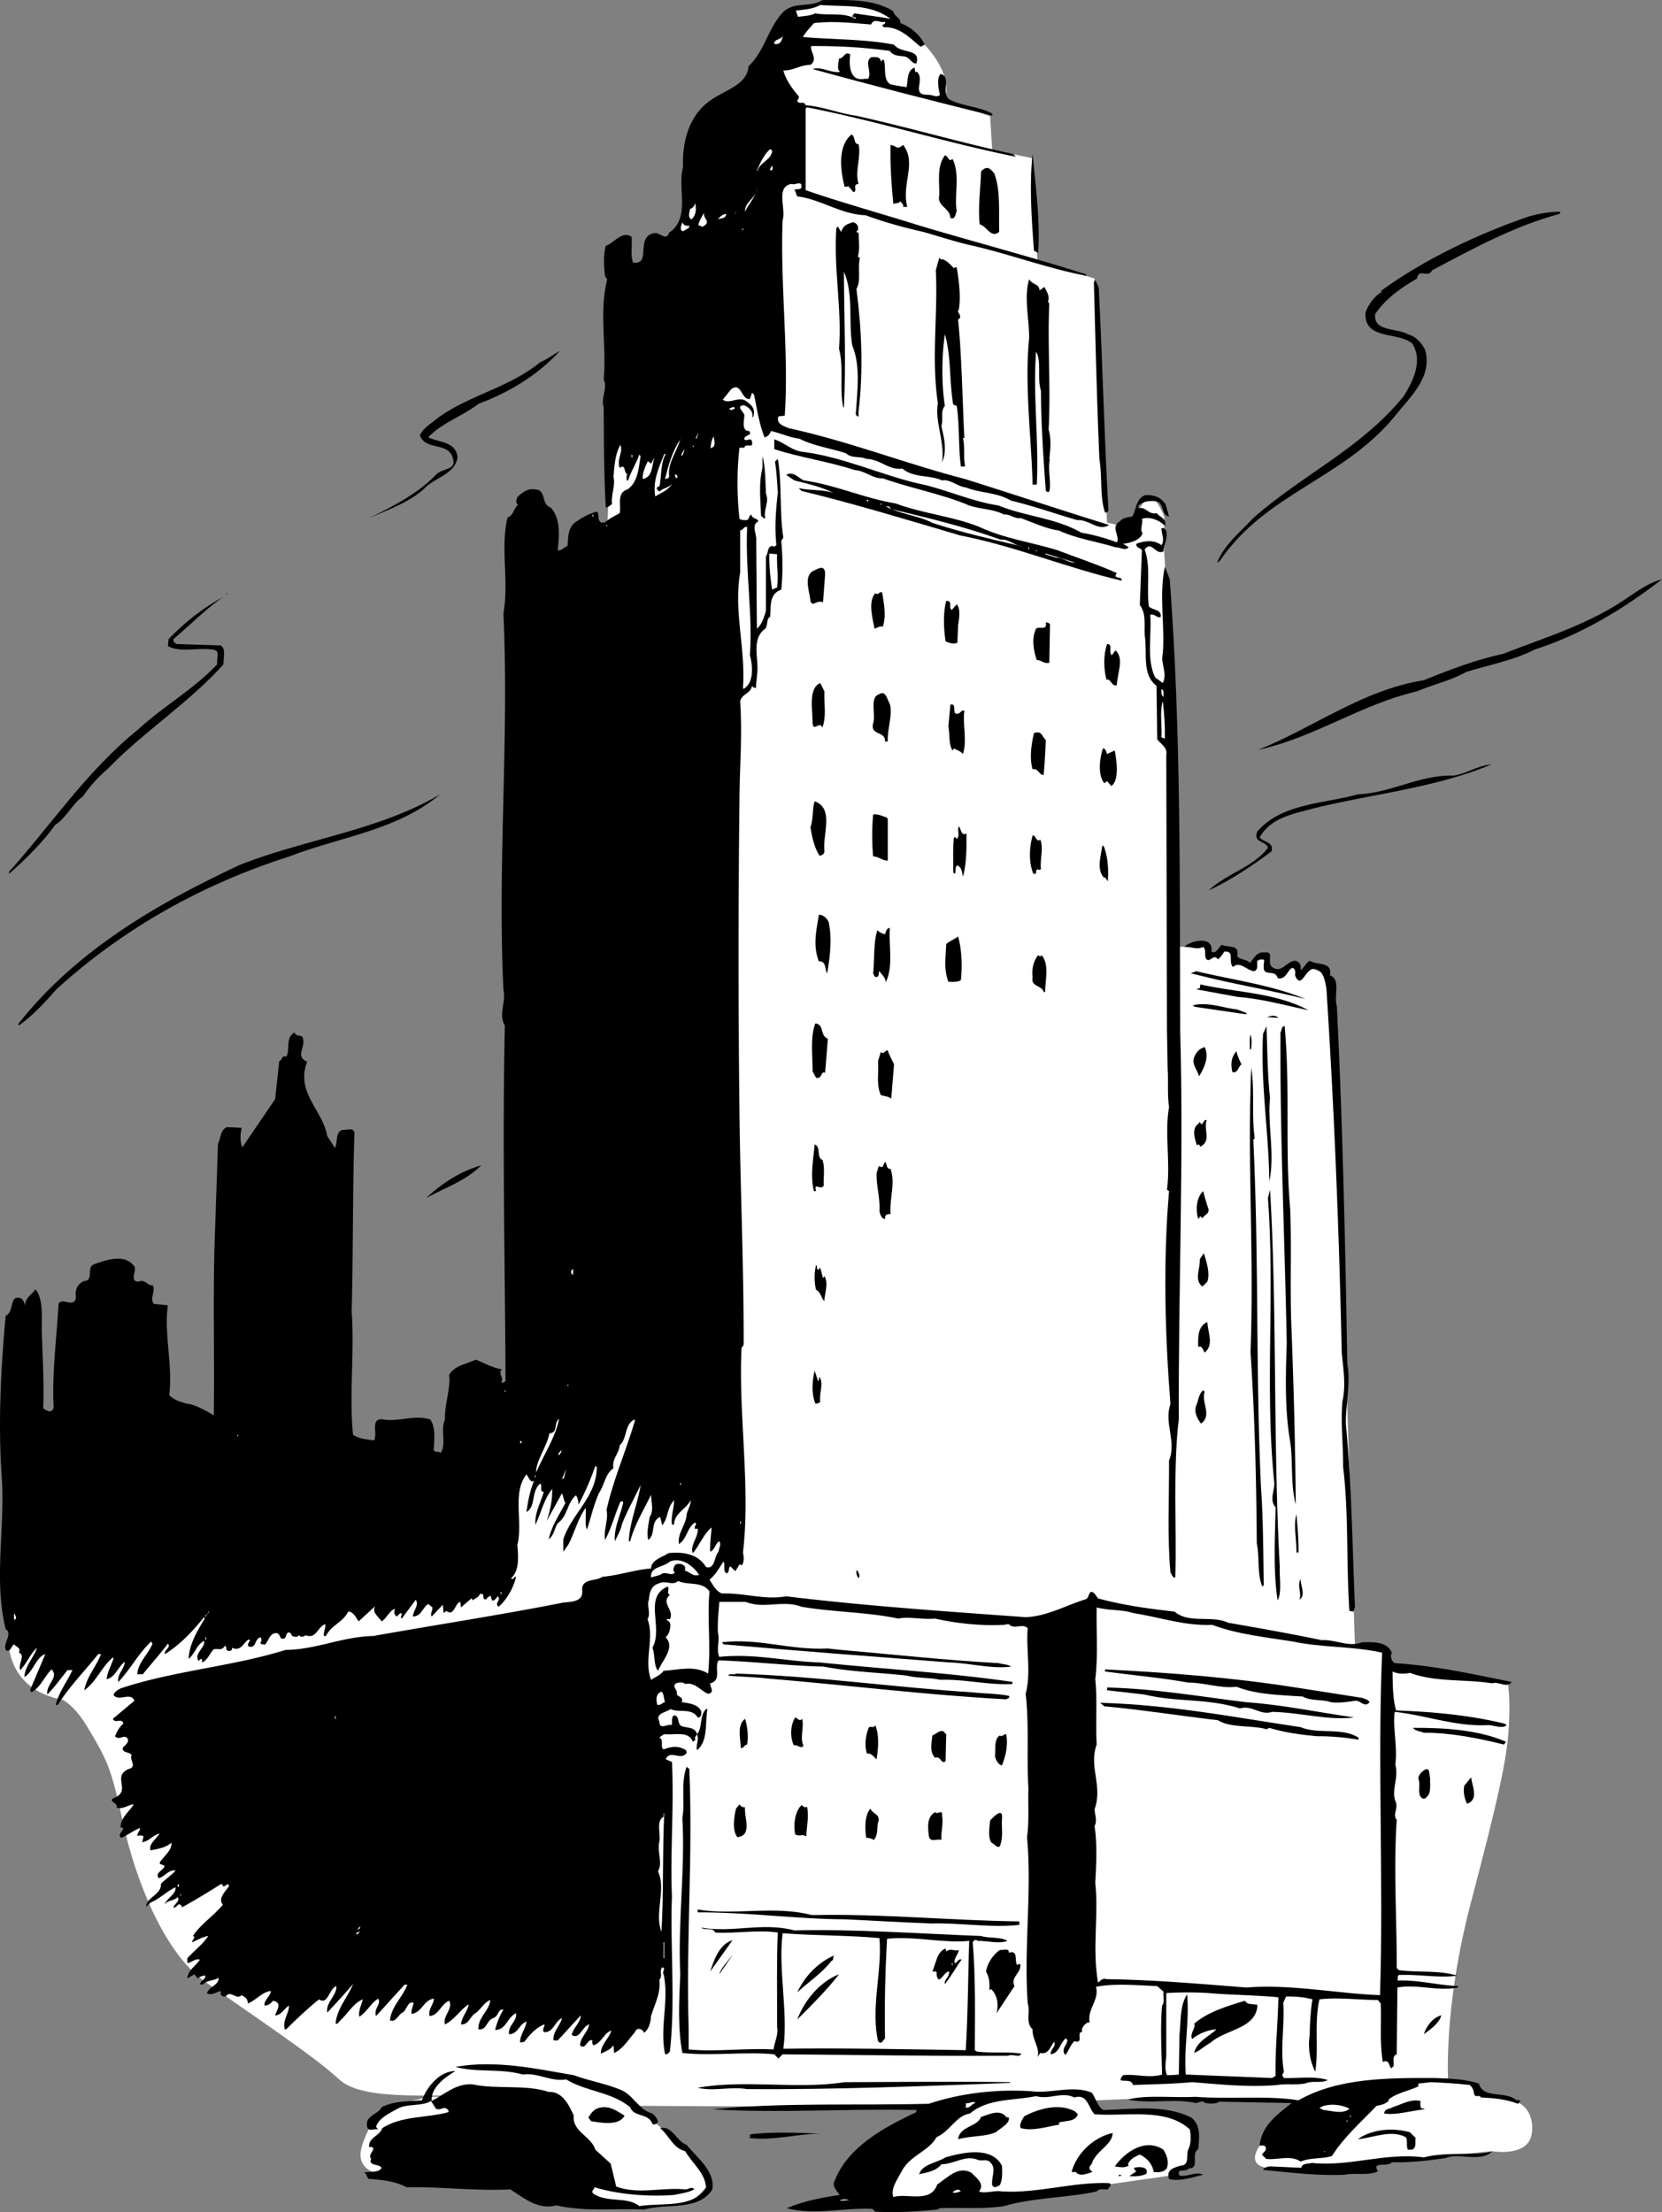 <svg xmlns="http://www.w3.org/2000/svg" width="238.707" height="317.785"><rect width="100%" height="100%" fill="#808080" stroke="none"/><path fill="#fff" d="m117.707 1.02-9.5 9 3 16.199 37.8 11.5-.8-15-5.7-1.2-.3-4.8-6.5-2.5s1.277-2.727-2.2-7c-3.523-4.227-6.8-5.2-6.8-5.2l-9-1"/><path fill="#fff" d="m159.008 75.219-1.8-35.2-8.2-2.5-36-13.5-25.3 41.5-.5 10.2 71.8-.5"/><path fill="#fff" d="m168.508 102.02-1.3-22.801v-5s-1.224-3.477-2.5-2.5c-1.224 1.023-2 3.5-2 3.5l-1.7.3-2.3-.5-47.7-6.3-7 8-25.3 121-9.7 20.3-67.8 17s-.724 7.723 8 9.2c8.776 1.523 185.5-4.7 185.5-4.7l-2-62-1.7-37.3-2.8-1.2-1.2 1-1.3-1-2 1-1.5-.8-.5-1.5-1.2.3-.3.7-2.2-.7-1.8-1.8-2 1.3-1-1.5h-4l-.7-34"/><path fill="#fff" d="M6.707 243.52s2.777-.528 5.8 4.5c2.977 4.972 3.477 5.972 5.2 14 1.777 7.972 5.777 18.472 11.8 22.699 5.977 4.273 15.477 10.523 19.2 14 3.777 3.523 15.777 1.773 21.8 2.5 5.977.773 21.2 1.3 21.2 1.3l41.5.2 29.3-1.2 24 .5 21.5-2.8s-.773-10.477 3.2-25.7c4.027-15.277 5.277-21.027 5.5-25.5.277-4.527-.2-6.5-.2-6.5l-18.5-2.5-191.3 4.5"/><path fill="#fff" d="M101.707 313.719s.027-2.227-5.2-6.7c-5.273-4.527-6.8-6-6.8-6l-28 .2-3.5.8s-4.223 1.223-5 3.2c-.723 2.023-2.973 5.273.3 6.8 3.227 1.473 21.7.2 21.7.2l11.3 5s8.727.023 11.2-.5c2.527-.477 4-3 4-3m19 2s4.027 1.273 13 1c9.027-.227 17-1.7 17-1.7l17.5-2.5 3-1.8s1.527-5.227-2.5-6.5c-3.973-1.227-10.7-.7-10.7-.7l-2.3-2.8s-9.223-1.227-14 .8c-4.723 1.973-21 13.5-21 13.5v.7m97.301-13.699-5-1.301-1.5-1.5-7.8-.5-22.2 8.8s-3.524 3.723 1.2 4c4.776.223 14.5-1 14.5-1l8-.5 9-1s5.276.973 5.8-2.5c.476-3.527-2-4.5-2-4.5"/><path d="M128.309 1.617c.023.676 1.125.977 1 1.7 1.425.476 2.925 1.777 3.5 3.101l-.602.3c-1.574-1.323-3.074-2.925-5.3-2.8l-.2-.3c.125-.126.527-.126.402-.5-.578.277-1.578-.626-2 .402-2.777-.227-5.476-.528-8.203-.203-.574.675-1.172 1.277-1.597 2 4.222.375 8.925.277 13.097 1.101 1.028 1.375 3.926.477 3.203 2.7-.675.074-.976-.926-1.703-1-.672-.126-1.574-.024-2.097-.801-3.778-.524-7.375-.723-11.301-.7-.176.875 1.023 1.875-.102 2.7-1.375-.024-2.574.875-3.898.8.324 1.278 1.226 2.575 2.2 3.7.124.277-.177.476-.2.703.324.574.926-.125 1.2.597 2.425.176 4.823 1.176 7.198 1.5 7.625 1.676 15.028 3.875 22.602 5.5l.398.403c-10.074-2.028-19.875-5.125-30-7.102l-.199.2v11.699c5.426 1.875 10.926 3.375 16.402 5.101 7.922 2.375 16.024 4.477 23.899 7v.2c-5.375-1.024-10.774-3.024-16.2-4.301-2.476-.524-4.777-1.325-7.199-2-2.777-.625-5.675-1.422-8.3-2.399-3.575-.125-6.477-2.324-9.801-2.7-.176-.323-.176-.624-.399-.901.223-.325.825.078 1-.399.125-1.125-.976-.226-1.402-.5-2.375.375-.773 3.574-1.3 5.2-.376 9.175.925 19.175.3 28.1l-.898.099c-.375 1.078.722 1.375 1.5 1.703 8.625 1.875 16.722 5.074 25.3 7.297 6.922 2.175 13.825 4.476 20.7 6.601-1.575.977-2.875-.824-4.602-.7-3.176-.925-6.273-2.026-9.5-2.8-2.074-1.226-4.273-1.023-6.5-1.898-1.176-.125-2.273-1.227-3.398-1-1.778-.828-4.075-.328-5.7-1.703-1.976.277-3.078-1.325-5.203-1.399-.875-.426-2.074-.023-2.898-.8-2.176-.723-4.574-1.024-6.7-2.098-1.277-.125-2.777-.828-4.1-1.102-.075.375-.474.875-.9.899-.777-1.922-1.074-4.024-1.5-6.098l-.3-.3-.3.898c-1.274.175-1.177-2.524-2.7-1.399l-1.2 1.5c.926.676 2.126-.426 3.2.102.824.574 1.523 1.074 1.2 2.297l-.2.203c.324-.727-.477-1.625-1.2-1.801-1.277.176.223.973.098 1.598-.074.675-.375 2.175.704 2.101.523.774-.778.477-.704 1.2.329.374 1.028-.426 1.102.402.227.972-.977.074-1.102.797h-.699c-.375 3.175-.375 6.777 0 10.203.324.273.727.172 1.102.199.324-.227.222-.625.597-.8.125.675.926.476 1 1-1.074.476-.171 1.874-.296 2.8l.097 12.598c.727-.625 1.028-1.625 1.301-2.598v-7.8c.426-.626.125-1.427 1-1.5.023.073.125.175.2.1l.3-.202c-.273-2.723-.074-4.922.2-7.5-.075-1.524-.177-3.024-.4-4.5l.4-.399c.624 3.375.226 7.774.8 11.3l-.3.5c.226 2.376.226 4.876 0 7-1.774.575-1.474 2.474-1.599 3.9-.578.277-.277 1.175-.703 1.699-2.172 1.578-.773 4.578-1.199 6.703.027.574-.176 1.074-.098 1.797-.277-.024-.476-.024-.601-.297-.176 1.172-1.574 1.172-1.7 2.297.325 4.976-.074 9.175-.1 13.902a1937.084 1937.084 0 0 0 0 45.2c.124 11.175.624 21.675.6 33.3l-.3.398c-.477 9.477 1.324 20.075.2 29.403.124.574.226 1.375-.2 1.898-.074-.226-.375-.226-.399 0l-.5.8-.703-.698c-.375.273-.074.773-.5 1-.672-.227-.172-1.227-.5-1.703-.574.875-1.172 1.976-2 2.601.426.676.926 1.676 1.801 2 3.125-.125 6.125.977 9.2.399 11.226 1.375 23.027 2.175 34.402 3 3.125-.125 5.824-1.723 8.699-2.598.523-.324.324-1.527 1.2-.8l.5.698c3.526.977 7.226 1.477 11 1.903 2.026 1.773 5.323.472 7.698 1.597 4.426.778 9.028 1.575 13.403 2.5 2.023-.125 3.925 1.075 5.8.301 1.625-.023 3.625-.125 4.297 1.5-.273.477-.074 1.176.403 1.5 5.824.375 11.222 1.574 16.8 2.7-.675.976-1.875-.126-2.8.199-3.977-.625-8.075-.125-11.801-1.5-.774.175-1.774.175-2.5-.2.023 1.778.023 3.875.5 5.602 5.226.176 10.625.676 15.601 1.898.125.075.325.176.2.301-.676.375-1.676-.023-2.5-.101-4.676.277-8.977-1.422-13.5-1.899-.278 2.375.425 4.977.097 7.602.528 1.773-.574 3.574 0 5.199.528.973-.472 1.973.203 2.7-.476 6.874.024 14.476 0 21.3l.297.3c2.828.376 5.625-.027 8.403.798-2.676.375-5.375-.223-8.403-.098-.273.176-.074.574-.199.8 2.926-.124 5.824.672 8.7.797v.204c-2.973.574-5.876-.528-8.7 0l-.098 9.597c-.777.278-.277 1.176-.5 1.801-.175-.023-.175.176-.3.2-.375-.427-.278-1.325-1.2-.9-.476-3.124-.175-5.226-.3-8.402l-.403-.5c-2.773-.023-5.972-.421-8.398-.097-.774 3.375-.074 6.972-.602 10.398-.773-1.523-1.074-3.426-.797-5.3.024-1.626.125-3.524.399-5.098-1.176-.324-2.375-.426-3.8-.403l-.4.903c.223 3.176-.476 6.773.098 9.898-.074.176-.273.375-.199.602l.2.3c1.925.075 4.425-.328 6.3.297-.973.477-1.973.079-3 .403-1.074.375-3.074.074-4.2.3-4.175.376-8.675-.124-12.3-.402-3.273.278-5.176.278-8.5.403-.176-1.227-2.676.074-1.398-1.403 1.925-.222 3.625.477 5.597-.097-.074-3.227-.273-6.829 0-9.903.426-.523.125-1.324.203-2l-.902-.8c-2.875-.126-6.176-.422-8.8.101.527 1.875-1.274 3.176-.9 5.102-.476-.028-.874.472-1.1.898v.5c-.876-.023.327 1.773-1.098 1.3-.575.575-.778 1.274-1.2 1.9h-.203c-.472-.825.328-1.325.403-2l-.2-.302c-.875.579-.875 2.079-2.203 2.301-.074-.722.828-1.125.5-1.8-.574.675-.773 1.874-2 1.601l-.398.602c.426-1.227-.774-2.528-.7-4-1.074-.926-.277-2.528-.699-3.704-.578-8.023.625-16.125-.101-23.898.324-2.227.125-4.625.2-7-.274-4.324.124-9.227-.4-13.602.825-3.023.024-6.523.301-9.398-.675-.727-1.675.074-2.5-.398-.277-.426-.675-.028-1.101-.102-3.074.176-6.774-.227-9.7-.898-1.976.171-3.777-.329-5.3 0-4.274-.926-9.375-.926-13.899-1.704-2.675-1.023-5.375.375-8-.699h-3.8c-.075 1.278-.278 2.977-.2 4.403.325 1.171-.277 2.375.2 3.5 5.125-.528 9.722.671 14.398.796 9.426.977 18.625 1.477 27.7 2.801v.301c-3.575.176-6.876-.727-10.4-.602-1.273-.324-3.374-.222-4.698-.597-3.676-.426-7.977-.528-12-1.301-5.075-.125-9.977-.727-15.102-.898-.676.972.527 2.875-1.2 3.296-.073.477.727 1.375-.3 1.5-.973-.324-1.875-1.722-3.3-1.398-.274-.324-.973-.227-1.298-.102-.675.477.223.875.098 1.5.027.477 1.027.375.7 1.204 1.027.171 2.327.273 2.8 1.296.027.375.027.977-.5.903-.875-1.426-2.676-.625-3.898-1.2-.575.473-2.278.575-1.602 1.797.027 1.278 1.125.278 1.8.5.024-.421-.073-1.222.302-1.398.824.074.425 1.074 1 1.5.722.375 2.023.074 2.3 1.2.825-.927.325-2.626 1.297-3.598h.203c-.375 2.074.125 4.574-1.5 5.898-.175-.824.325-1.523 0-2.3-.078.277-.476.476-.203.8l-.398.3c-.574-1.624-2.676-.925-4-1.1-.274.073-.574.277-.8.5.726.374.026 1.277.6 1.698.825-.324 1.723-.523 2.598-.199.328.176.727.176.703.7-.777 1.175-2.375-.524-3 .902l.899.398c.324 6.375-.274 13.278 0 19.301-.274 7.074.523 15.176-.3 22.3-.177.177-.474.575-.7.302-.774-3.829.625-7.727-.2-11.403-.277-.426.426-.824-.199-1-.476.574.125 1.176-.402 1.801.227 1.875-.676 3.477-1.2 5.2-.073.874-.273 1.874-1 2.402-.273-.625-1.073-.829-1.3-.102-.875.977-1.773 2.477-3 3l-.098-1.102c-.476.676-1.175.875-1.8 1.204-.075-1.227 1.125-2.125 1.5-3.301-.977.176-1.477 1.875-2.602 2.097-.176-.324-.176-.421-.098-.699-.777-.324-.976 1.477-1.8.7.023-1.126 1.222-2.024 1.3-3-.976.277-1.375 2.277-2.5 1.5.223-1.024 1.325-1.825 1.297-2.797l-3.297 3.597h-.601c-.176-1.222 1.023-2.222 1.2-3.199-.974.375-1.274 2.176-2.599 2-.277-.426.125-.727.098-1.102-1.074.375-2.074 1.375-2.898 2.5l-.602.102c-.074-1.023.824-2.023.902-3-.976.273-1.277 1.875-2.5 1.8-.175-1.226 1.223-1.925 1-3-1.277.575-1.375 2.376-3 2.4.223-.927.625-2.024 1.2-2.9-.778-.226-.676.973-1.5 1.2-.977.375-.875 1.773-2.102 1.602-.074-1.727 1.625-2.727 1.7-4.204-.973.375-1.376 1.477-2.298 2-.675.579-.875 1.579-1.902 1.5.125-1.125 1.027-2.023 1.102-2.898-1.278.875-2.075 2.273-3.403 2.898-.375-1.222 1.227-2.222.602-3.398-1.176.477-1.477 2.074-2.8 2.2-.274-.927.624-1.723.6-2.5-1.476.175-1.675 1.976-3.199 2.198-.078-.625.223-1.125.297-1.597-.875-.324-.972 1.074-1.597 1.398-.676.375-.977 1.477-1.801 1.102.226-2.028 1.824-3.324 2.5-5.102h-.399c-1.476 1.574-2.777 3.074-4.101 4.5-.375-1.125.824-1.722.3-2.5-1.074.676-1.574 1.875-2.699 2.602-.175-.824.325-1.727.5-2.5-1.277.472-2.175 2.074-3.3 3.097-.075.079-.278.477-.602.403.125-2.125 1.824-3.926 2.5-5.7-1.074 1.274-2.473 2.774-3.7 4.098-.273-1.425 1.427-2.523 1.302-3.8-1.075.375-1.176 2.777-2.5 1.902-1.676 1.375-3.278 2.875-4.7 4.3h-.203c-.375-1.226.625-2.327.602-3.402-.774.477-1.074 1.375-2 1.403.226-.727 1.125-1.828-.3-2.102-.274.375-.677.676-1.2.7-.176-.723.824-1.325.898-2.098-1.172.074-2.074 1.273-3.297 1.797-.078-.723-.277-.825-.902-1.2-.773.778-1.574-.824-2.3.2-.473.078-.876-.325-.7-.7-.574-.125-1.176.676-2 .2.426-1.024 1.727-1.125 1.7-2.2-.673.477-1.673.278-2.298 1l-.402-.097c.125-.426.824-.727.8-1.204-.273-.023-.773.079-1.1.403l-.5-.602-1 .602c.027-1.125 1.226-1.824 1.8-2.7-.574-.226-1.176.376-1.8.5v-.703c1.027-1.125 2.226-2.023 3-3.199-.673.074-1.575.574-2.298.903-.078-.329.625-.727.098-.903 1.125-1.722 2.926-2.824 4.3-4.5-.773-.926.427-1.926.9-2.699-.173-.426-.376-.125-.598 0l-.2.102-.3-.403c-1.875 1.176-3.676 2.278-5.7 3.403.125-.227-.078-.227-.203-.403-.472-.222-.472.477-1 .403.125-.528 1.028-.926.602-1.5-.477.574-1.375.375-1.899 1.097.422-1.023 1.723-1.523 1.598-2.5-1.273.574-2.273 1.676-3.598 2.2l-.601.601c-.074-1.324 2.226-1.726 2.101-3.3.723-.723 1.625-1.325 2.098-1.9-.875-.226-1.574.876-2.398 1.099-.575-.723.523-1.125.699-1.5.523-.625-1.074-.223-.399-1 .625-.825 1.625-1.625 1.5-2.598-.875.773-1.976.875-3 1.098-.277-.922.825-1.625 1.297-2.399-.773.074-1.472 1.074-2.398 1.2l-.102.1.203-.901c-.175-.223-.578-.125-.902-.098.027-.426.426-.727.402-1.102-.875.278-1.675.977-2.703 1.403-.773-.625 1.028-1.426-.097-1.5.023-1.426 1.222-2.227 1.898-3.301-.676-.027-1.773.875-2.5.398.426-.523-1.273-.824-.398-1.3 2.722-1.024-.375-3.126 2.199-4.2 1.226-.324.023-1.324.398-2-.375-.523-1.273-.222-1.297-1 .325-.426 1.024-.824.7-1.398-.575-.625-1.075.375-1.801-.3.324-.728.625-1.325 1.2-1.802-.177-.926-1.177.074-1.5-.699l3.1-2.602c-.574-1.324-2.175.176-3-.796.126-.528.723-.829 1.098-1 7.625-2.528 16.028-3.125 23.602-5.5 4.324-.028 8.226-1.926 12.601-2 9.125-1.625 18.325-3.028 27.297-4.801 1.227-.125 2.926-.125 2.703-1.8-.078-1.728 2.024-1.228 2.899-1.9 2.426-.226 4.726-1.027 7-1.203.023-1.222 1.625-1.625 2.5-2.199 2.023-.222 4.226.074 5.398 2 1.328.375 1.125-1.523 1.801-2.199.027-.523.426-1.023.102-1.5-.575.273-.575 1.176-1.301 1.5-.074-1.023.125-2.523.2-3.5-1.177.977-1.677 2.477-2.7 3.7-.477-1.024.824-2.325.7-3.5h-.4c-.175-.427.426-.626 0-.9-1.175.774-1.074 2.274-2.3 3.098-.274-1.523 1.125-2.921 1.101-4.296.223-.727.625-1.426.598-2-.676 1.273-2.375 1.875-2.398 3.5h-.301c-.176-1.227.324-2.426.3-3.5-1.074 1.171-.777 2.472-1.699 3.597l-.3-1.199c-1.477.676-.575 2.477-1.7 3.3-.277-1.026.024-2.124.2-3.3.625-.926.222-2.023.199-3.2-.977 2.075-2.375 4.274-3 6.7h-.2c.126-2.824 1.325-5.523 1.7-8.101-.875 1.875-1.977 3.777-2.7 5.703-.175.875-.675 1.672-1 2.398-.175-1.926.825-3.726 1.2-5.601-.074-.223-.176-.125-.399-.098-.777 1.773-1.277 3.773-2.203 5.5-.273-1.426.528-2.926.203-4.3 1.024-4.524 2.825-8.524 4.098-12.9l-.098-.1c-1.476.773-.976 2.675-2.101 3.698-.074 1.176-1.176 1.977-.899 3.301-1.175.774-1.277 2.375-2.101 3.602-.774 1.773-1.074 3.273-1.7 5.199-.374-.625-.074-2.227-.199-3.102-1.175 1.676-1.578 3.575-2.5 5.301l-.703 1v-1.8c1.227-3.723 4.828-6.126 4.801-10.4l-.2-.1c-.675 1.874-1.476 3.777-2.398 5.5-.078-.325-.078-.926-.402-1.301-1.273 1.078-1.176 2.976-2.598 4-.476.675-.476 1.675-1.3 2.3.425-1.925 1.523-3.523 2.398-5.199-.273-.426-.273-.926-.5-1.398l-2.2 4c.524-1.528.825-3.028.802-4.602-1.176 1.375-1.575 3.375-2.403 5.102-.172-1.528.727-3.125 1.203-4.703-.675-.024-.175-.825-.5-1.2-1.375 1.075-.578 3.278-2 4.102.223-1.625.524-3.125 1.098-4.5-.473.375-.773-.426-1-.8l-.098-.102c-2.078 2.578-.476 6.875-1.3 10.101.125 1.676.324 3.676-.903 4.8.328.376.426-.323.703-.198-.277 1.375-1.277 3.273-2.5 4.297-.675-.524.422-.922-.101-1.5-.274.277-.477.675-.8.601a1.38 1.38 0 0 1-.2-.601c-.074-.125-.375.078-.602.3v.102c-.875.273-.074-1.027-1-.7-.172.473-.773.673-1.097.9.023-.126.023-.227-.102-.302l-1.5 1.301-.098-.8c-.777.175-.875 2.175-2 1.3l-.402.3-.098-1.198-1.601 1.699c-.274-.324.125-.824.101-1.3l-.601-.5c-.875.573-.977 1.773-2.2 1.8.024-.824.926-1.625.4-2.402l-2 2.703c-.376-.328.323-.625-.2-.801l-.5.5c-.477-.227-.375-.727-.3-1.102-.677.176-1.274 1.477-1.9 1.801-.476-.726-1.476-1.324-.902-2.2l-2.398 2.2c-.375-.523-.774-1.426-1.5-1.398-.774 1.574-2.375 1.875-3.2 3.5h-.3c-.074-.625.324-1.227.2-1.703-1.177.476-1.274 2.175-2.802 1.601-.172.074-.375.274-.699.2l-.3-.2c-.173.375-.673.176-1 .102.027-.227-.173-.328-.298-.5-.777-.125-.277 1.273-1.3.797-.075-.223-.176-.524-.5-.7-1.075-.125-1.176 1.075-1.801 1.7-.074-.223-.574.078-.602-.399.227-.125.125-.324.102-.601l-.102-.098c-.875.176-.574 1.676-1.699 1.3-.273-.328.125-.624.2-.902l-.2-.097c-.773.472-1.074 1.773-2.398 1.199.125.472-.477.574-.801.3.023-.226.023-.425-.2-.601-.476.773-.874.375-1.6.5-.575.574-.774 1.375-1.599 1.898-.175-.125.024-.523-.3-.5l-.301.301c-.676-1.125 1.023-1.925.8-2.898-1.074.574-1.277 1.773-2.199 2.598.024-2.024 1.223-4.024 2.297-5.797l-.097-.203c-1.778 2.175-3.375 3.875-5.602 5.3-.273-.523.926-.925.402-1.5-1.078 1.477-2.476 2.977-3.601 4.403h-.8c.124-1.727 1.624-2.926 2.198-4.403l-.199-.3c-1.875 1.777-2.973 3.976-4.7 5.8-.273-1.023.927-1.925.9-2.898-.973.773-1.376 2.273-2.598 2.5.125-1.125.722-2.027 1-3l-.102-.102c-1.574 1.278-2.375 3.477-4.098 4.7.325-1.922 1.723-3.422 2.399-5.2h-.399c-1.875 2.375-4.175 4.676-5.8 7.301h-.301c.426-1.824 1.625-3.324 2.398-5h-.699c-.973 1.176-1.875 2.477-2.898 3.5-.278-1.426 1.722-2.426.597-3.601-1.074 1.078-1.574 2.578-2.898 3.3l-.2-.3 2.2-5.2c-1.375.477-1.676 2.477-3 3.301.023-1.523 1.426-2.926 1.8-4.2-.976.876-1.476 2.274-2.402 3.2-.375-.824.828-2.125-.199-2.5.324-.726-.375-.824-.7-1.2-.374.274-.476 1.075-1.1.9-.673-.926 1.027-2.325-.098-3.098-1.778-7.227.023-14.926-.602-22.403-.473-7.523-.074-15.125.602-22.597 1.324-.528.425-3.125 2.199-2.5.324.172.523.672.601 1.097-.078-1.125 1.024-1.722 1.5-2.398 1.223 1.574.825 4.375.899 6.2.125 3.976.324 7.175.2 10.898.526.375 1.226.777 1.5-.098-.274-4.727.425-9.926.698-14.903.528-1.023 2.227.676 2.5-.898-.172-1.125.227-2.023 1.203-2.398 1.422-.028.223-1.926 1.399-2.403 1.824-.625 4.324-1.523 5.7.2.624.578-.774 2.277.698 2.3.926-.426 1.328.676 2 .5.528.778-.472 1.875.203 2.7l2 .203c-.578 4.074.723 8.574.2 12.898.722.773 1.722.977 2.398 1.2 1.426.175 2.727.976 4 1.698.125-9.222-.176-18.023.2-27.199l.402-11.8c.425-.825.324-2.024 1.3-2.399l2.098.102c-.176.875-.273 1.972.102 2.797l4.699-6.899.601-5.5c.524-.125.325-.926 1-.601.625-1.024-.175-2.723 1.2-3.5.125.578.824.375 1.097.601.727 1.375-1.172 2.774.703 3.602-1.675 4.472 2.223 6.875 2.899 10.699l1.101 1.7c.422-.825.024-2.325 1.098-2.602.527.078 1.527-.422 1.7.402-.274 8.375-.173 17.676-.4 25.7.427 5.773-.374 12.175.2 17.698.824.575 2.027.676 3 .801.625-.926-.676-3.324 1.402-3 2.125.375 4.422-.726 6.7 0 .824 1.274.523 2.977.5 4.399.222.476.722.078 1 .402.824-1.324-.075-3.324.597-4.8-.074-2.126.828-4.427.602-6.4.824-1.425 2.523-1.527 3.8-2.202 1.223.476 2.426 1.175 3.801 1.402-.675.574.325 1.176-.101 1.8.023.173.226.075.3.098l.301-.199c-.078-17.226-.476-33.523-.101-51.101-.977-1.625.226-3.422-.2-5.098-.874-18.227.825-35.824 0-54.102.825-4.722-.476-9.425.598-13.8.828-.223.828-1.223 1.5-1.797-.375-.328-.273-.625-.097-1.102.722-.726 1.625-1.324 2.597-1.101 1.625.078.727 2.078 2.203 2.601 1.422 1.574 1.223 3.977 1 6.102.524.172.922-.426 1.399-.602.125-1.226.023-2.426 1-3.3 1.023-.723 2.023-1.325 3.2-1.598.526.172-.177 1.875 1.198 1.5.625-.528 1.426-.926 2.102-1.301.226-1.027-.477-2.926 1.101-3.402 1.524-1.024 1.625-3.125 1.899-4.797l-.2-.203c-.374 1.175-1.175 2.375-1.6 3.703h-.2c.023-.328-.074-.727.101-.903-.578-.222-.175-1.523-1.101-.898-.477-1.227.523-2.227.101-3.3-.777 1.273-.875 3.175-1 4.6.325 1.173-.375 2.575-.203 3.9-.273.175-.574.476-.898.5-.274-4.727-.274-9.626-.3-14.4-.474-1.327.624-2.726 0-4 .425-5.027-.677-9.624.5-14.402l-.302-.398c-.172-1.324-.273-3.125.102-4.402 1.226-.422 2.324-2.223 3.7-1.297.124 1.375-.177 2.472.198 3.699 2.727.375.328-3.527 2.903-4.2.925-.327 1.824 1.274 2.3-.1 3.125-2.126 1.125-6.325 2-9.4-.175-3.726.922-7.827 4.399-9.902 1.824-1.222 4.824-2.023 5-4.597 2.324-2.227 2.726-5.227 4.8-7.602 1.626-1.824 3.926-.726 5.801-1.898 3.422-.028 7.325-.227 10.2 1.597"/><path fill="#fff" d="M127.906 2.719c-1.574-.324-3.472-.527-5.199-.8l-.3.398c.124.277.527-.024.5.402-1.774-1.027-3.876-.426-5.798-.8-.777.374-1.675.374-2.5.5l-.3-.9c1.125-.124 2.523-.226 3.5-.8 3.523.273 7.222-.227 10.097 2m-16.699 3.598c-.074-.825 1.227-.524 1.3-1.399-.175.676-.273 1.574-1.3 1.399"/><path d="M122.11 7.817c-.176 1.375-.176 3.976 2.097 3.5h.5c.527-1.024-.574-2.422.402-3.098.625-.027 1.325-.125 1.399.598l.398-.297c.426.972-.172 2.972 1 3.597.727.176 1.528.278 2.301.403.227-1.028.027-2.328 1.102-2.801.222.176-.075.773.398.598 1.227 1.175-.973 3.375 1.602 3.3.625-.023 1.222.477 1.699 0-.274-.925-.477-2.523.101-3 1.625.477-.078 2.778 1.297 3.7 1.926.976 4.227.976 6.102 2v.3c-8.574-2.125-17.176-4.324-25.8-6.699 1.323-.426 2.726.676 4 .399-.575-.223-.274-1.325-.2-1.899.726-.023.824-1.125 1.601-.601m1.2 12.902c.425 1.773-.575 3.875 0 5.7-.977.073-.074.976-.7 1.198l-.8-.898c-.074.176-.375.074-.5.098-.575-2.223-1.075-5.825 1-7.5.625.375.222 1.375 1 1.402m6 .398.398-.3c2.027 2.578-.273 5.578.602 8.902h-.602c.125-.324-.176-.527-.398-.8-.176.374-.676.175-1 .398-.278-2.723-.477-5.922-.403-8.5.727.078.828.578 1.403.3"/><path fill="#fff" d="M110.906 21.617c-.074 1.375-1.773 1.676-2.097 2.903h-.102c.426-1.028 1.027-2.328 1.902-3.102l.297.2"/><path d="m149.11 36.317-.602-.297c-.375-4.828-.676-9.625-.2-13.903.426 4.778 1.126 9.375.801 14.2m-12.3-13.5c1.125 2.277.222 5.175.597 7.5-.172.375-.172 1.277-.898 1-.074-1.524-1.977-1.625-1.602-3.297.028-1.926-.375-4.125.801-5.703.527.078.527 1.078 1.102.5"/><path fill="#fff" d="M110.707 24.52c-.273-.227.125-.528.2-.801-.075.273.327.574-.2.8"/><path d="M143.508 33.317c-1.176.976-1.774-.825-2.8-1.098-.274-2.426.124-5.027.198-7.602.828-.824 1.227-.523 1.903.301.925 2.477.625 5.477.699 8.399"/><path fill="#fff" d="M107.008 30.418c-.074-1.523 1.726-1.926 1.7-3.5-.075 1.375-1.177 2.274-1.7 3.5m-7.699 1.102c-.575-.328-.278-.926-.2-1.5.422-.125.723-.528.7-.903.222.778.222 1.778-.5 2.403"/><path d="M224.008 30.719c-6.574 1.773-12.375 4.973-18.3 8.098-.677 1.277-1.876-.422-2.2 1.203-2.375 1.375-4.477 2.875-6 5.097-.274 2.575 3.125 1.977 4.7 2.903 1.124.273 2.026 1.273 2.5 2.297 1.026 3.875-2.075 6.578-4.4 9.5-7.374 8.976-18.374 10.976-25 20.601-.175.176-.277.375-.5.399 1.024-2.524 3.126-4.223 5.2-6.399 7.023-6.226 15.426-9.926 21.601-17.5 1.325-2.125 2.825-5.125 1.2-7.601-2.176-1.723-6.875-.422-6.7-4.399.422-1.226 1.422-2.523 2.399-3l-.2-.101c6.024-4.422 13.723-8.125 21.2-10.7 1.426-.425 3.125-.722 4.601-.699l-.101.3"/><path fill="#fff" d="M101.008 32.52c-.274.172-.375-.227-.7-.102.024-.625.524-1.226.801-1.898-.175.972 1.125 1.273-.101 2m4.699-1.801-.098-.2h.098zm-1.398 0c-.074.773-.778.574-1.2.8.223-.327.625-.726 1.2-.8m-5.301 1.699c.023.477-.477.477-.7.7-.476.277-.574-.223-.5-.598l.2-.602c.125.477.625.574 1 .5"/><path d="M123.207 33.117c-.074-.023-.176.075-.2.2.024.078.227.078.302.101.023 1.274.222 2.274-.102 3.5.125-.023.125.074.3.102-.374 1.472.227 3.172-.5 4.5.727 5.574 1.024 11.574.302 17.597v.7c-.176.078-.278-.125-.403-.297.227-3.328.727-6.926-.5-9.903-.574-3.425.227-7.324-1.199-10.597.027 6.472.324 13.172 0 19.5h-.098c-.578-2.727.125-5.727-.601-8.403.426-5.824-.774-11.222-.399-17.3l.2-.297.5.797c.324-1.024.925-1.125 1.699-1.399.625.176.824.574.7 1.2"/><path fill="#fff" d="m106.508 33.117.2-.3.1.101zm0 0"/><path d="M135.309 37.219c.824.273 1.222.875 1.699 1.3a.444.444 0 0 1 .398-.1c.328 1.874.625 4.175.301 6.1-.473.274.727.876-.098 1.4.524 5.073.625 11.773.899 17h-.2c.325 1.374.024 2.573.301 4-.078.175-.375.073-.601.1-.375-2.827-.176-6.027-.602-8.702l-.5-.2c-.574-3.324-.273-6.925-1.199-10.097-.473 3.273-.473 7.172 0 10.297-.676.777-.176 1.777-.5 2.902.426 1.773.824 3.574.102 5.2.425-2.927-1.075-5.825-.602-8.5-.973-6.427.027-12.727-.3-19.102l.5-1.797.3.297.102-.098m14 4.5.699-.5c.324.676.824 1.375.5 2.098l.2.3c-.274 5.778.226 12.176-.099 18.102.422 1.273.223 3.074.098 4.3l.102-.1c-.375 1.374.222 3.476-.102 4.698-.074-.023-.2.102-.2.102l-.3-.2c-.375-5.027-.676-9.624-.7-14.402-.573-1.722.126-4.222-.698-5.597-.477 6.074.425 12.875.097 19.097h-.597c-.176-6.824-1.176-14.222-.5-21 .023-2.925-.778-5.824 0-8.5.523.875 1.426.575 1.5 1.602m8.5-.402c.523 10.375.824 21.976 1.398 32-.074.175-.273.375-.5.3-.773-2.324-.375-5.125-.8-7.597-.376-8.528-.575-17.528-.798-25.5l.2-.301.5 1.098m-77.403 9.101c-3.273 3.574-7.375 5.977-11.699 7.602-2.273 1.773-5.176 2.672-7.2 4.797 1.524.777 4.024.578 4.2 2.902-.375 2.473-3.375 2.875-4.898 4.598-2.278 1.976-5.278 2.976-8 4.203 3.523-1.727 7.125-3.528 9.898-6.403.824-.824 2.727-.625 2.402-2-.476-2.824-3.976-1.222-4.8-3.597.523-1.125 1.722-1.727 2.597-2.5 4.625-3.328 10.227-4.328 14.703-8 1.024-.426 1.922-1.125 2.797-1.602"/><path fill="#fff" d="M105.508 58.52c.125.273-.274.273-.5.398l-.3-.2c.323-.124.526-.323.8-.198m-5.602 4.5.403-.903-.2.801zm-3.796 5.398c.023.274-.376.375-.602.399.523-2.024 1.023-3.922 2.2-5.7l.1-.699c-.175 2.074-1.976 3.774-1.699 6m.501-5.898-.301.898.3-.898m5.501 1.797-.102.203c.125-.625.125-1.328.5-1.801.023.375.426 1.574-.399 1.598"/><path d="M115.406 64.918c5.727.774 10.828 3.176 16.301 4.5 3.926.774 7.625 2.574 11.7 3.2 3.827 1.574 8.226 1.777 11.902 3.902 1.625.273 3.523.773 5.097 1.398.528-.824-.972-2.226.403-3 .425-.523 1.125-.625 1.8-.7.625-1.026.524-2.624 1.899-3.1 1.324-.024 2.125.277 2.898 1.3l.5 1.8c-1.172-.226-.672-1.925-1.797-2.198-.976-.125-1.875-.028-2.601.597v.403c1.023-.328 1.426.972 2.601.699.524.574 1.524.875 1.2 1.8-.875-.827-2.075-1.327-3.301-1 .226.673-.375 1.473.101 2.098-.375.977-1.675 1.375-2.8 1.5l.8.5c-.476.575-1.277-.023-1.902 0-2.676-.824-5.574-1.222-8.098-2.398-1.777-.227-3.675-1.125-5.5-1.8-.875.175-1.578-.626-2.402-.5-1.574-.825-3.273-.727-5-1.302-3.773-1.625-8.273-2.425-12.398-3.898-1.477.074-2.575-1.125-4.102-1.2-3.676-1.226-7.973-1.827-11.5-3v-1.402c1.527.477 2.527 1.676 4.2 1.801"/><path fill="#fff" d="M97.906 65.52c-.172-.328.426-.828.5-1.301-.172.473-.172.973-.5 1.3m1.602-1.3h.101v-.2h-.101v.2m-3.898 1c-.778 1.375-.579 3.273-.903 4.7-.176-.126-.273.073-.398.198.023.176.222.375.398.5.527-.523 1.324-.523 1.8-1.097-.476.875-1.573 1.273-2.398 1.797-.375-2.325.524-4.125 1.297-6.098h.203m-4.902.098h.102v.402h-.102v-.402m1.602 3.5c-.075-.723.324-1.723.699-2.5h.2c.026.175.226.175.3.3l.601-1.097c-.578 1.074-.175 2.972-1.8 3.297"/><path d="M110.008 70.918c.523 1.274-.375 2.176-.102 3.5-.273.176-.375-.226-.597-.3-.075-2.524-.375-4.524.199-6.9V65.52c.426 1.472.426 3.773.5 5.398m5.5-1.898c4.625.672 8.625 2.574 13.101 3.297 3.922 1.476 8.422 1.875 12.098 3.402 3.625 1.676 7.426 2.176 11.102 3.3 2.824 1.075 5.824 2.075 8.597 3.298-.672.976.828.375.703 1.101-7.875-1.824-15.175-4.926-23.203-6.5-7.574-2.226-15.074-4.523-22.797-6.398l-.402-.403c1.527.375 3.527.176 5 .7-1.574-.825-3.676-1.325-5.598-1.797-.375-.227-.875-.625-1.203-.801 1.125-.625 1.828.574 2.602.8"/><path fill="#fff" d="M97.309 68.52c-.075.074-.075.172-.2.199l-.203-.5c.426-.125.328.176.403.3m27.199 3.501h.2v-.203h-.2v.203m2 .5h.101v-.203h-.101v.203m1.398.597c5.426 1.278 10.727 2.575 15.801 4.403 1.125-.125 2.027.875 3.2 1-4.376-1.028-8.774-2.028-13-3.403-2.075-1.125-4.673-1.222-6.7-2.398.324-.027.727.074.7.398M85.11 74.219h.097v-.3h-.098v.3m2.001 1.398h.097v-.199h-.098v.2m20.2.101c-.278 6.473.824 12.473.398 18.398.426 1.477.527 3.778-.598 4.602-.078.074-.175.273-.402.2.426-5.825-1.375-11.024-.398-16.7v-6.102c.324.278.523-.625 1-.398"/><path d="M167.508 76.317c.226 1.175-.375 1.875-.399 2.902-1.175.574-1.675-1.625-2.703-.3.926 2.675.227 5.374.602 8.198.523.575 1.824.375 1.7 1.5-.474.278-.876-.523-1.5-.3.226 2.875-.575 6.375.698 9l1.102.8c.726-1.425-.375-2.824 0-4.199.324-4.023-.574-8.523.3-12.5l.7 1.8c1.625 21.575 1.426 43.376 1.5 64.9.523 18.574-.274 36.777-.2 55.699-.874 7.375-.277 15.875-.5 22.8-.476.075-.476-.523-.699-.699-.476-5.125-.175-10.926-.203-16.101 1.125-2.723-.773-5.422.203-8.098-.777-9.824-1.078-20.426-.203-30.602l-.297-.199c.524-4.125-.375-8.023.297-11.898-.273-1.625-.074-3.926-.199-5.403l-.098-5.597-.101-39.602c.226-1.023-.875-1.625-1.3-2.2l-.099-7.698c-2.175-1.625-1.277-4.727-1.703-7.301-.074-1.527.227-3.125-.699-4.3l.3-7.9c-.273-.327-.874-.327-.8-.902 1.125-.425 2.527-.625 3.602.2.523-.723.023-1.625 0-2.399.324-.226.625.176.699.399"/><path fill="#fff" d="M147.707 78.918h.102v-.3h-.102v.3m1.102.301h.097v-.2h-.097v.2m-37.199.398c-.079 1.477.222 3.176 0 4.801a2.935 2.935 0 0 0-.704.3c-.273-1.624-.472-3.726-.398-5.198l1.101.097m42.797 1.2c-.875.078-1.773-.723-2.699-.7l-1.598-.5.098-.097 4.2 1.297"/><path d="m118.508 82.52-.3 4c-.474-.227-1.075.074-1.302.199-.273.074-.375-.125-.5-.3-.074-1.325-.972-3.325.203-4.302.723-.324 1.922-1.222 1.899.403m120.199.699c-5.676 4.375-11.676 7.973-18.3 10.098-3.075 1.578-6.473 2.175-9.798 3.203-2.277 1.273-4.675 1.773-7.101 2.797-8.074 1.875-14.774 6.675-22.8 8.402 8.026-3.227 15.026-8.625 23.8-10 3.726-1.527 7.426-2.926 11.398-3.8 6.227-2.427 12.625-4.325 18.203-8.302 1.524-1.023 3.024-2.023 4.598-2.398m-112 1.898c.227 1.575.625 3.176.102 4.903-.477-.125-.778.172-1.2.297-.277-1.524-.976-3.825.098-5.098.528.375.528-.324 1-.102m-94.199.403.101-.301h.098zm-.398.199c-2.477 1.676-4.579 3.875-7.204 6.098-.074.375.328.675.5.703l6.301.199c.824.574.324 1.773.402 2.7-4.875 5.476-11.578 9.773-16.601 15-1.375 1.175-2.574 2.476-3.602 4-1.472.976-2.375 3.073-4 4.1-1.672 2.376-4.172 4.876-6.597 7v-.3c6.125-6.824 11.125-14.426 18.5-20.402 3.722-3.422 7.925-5.723 11.398-9.399-.176-.824.527-1.926-.598-2.101-2.175-.325-4.675.476-6.5-.5l.098-1c2.426-2.524 5.027-4.524 7.902-6.098m104.598 1.898.7-.8c.624.675.327 2.175.202 3l-.101 2.5c-.477.277-1.176.078-1.7-.2-.277-1.824-.374-4.125.098-5.8 1.028-.024.227.976.801 1.3m14.102 2.102-.102 5.5c-.773.176-1.176-.426-1.8-.402-.473-1.325-.774-3.223-.098-4.5.425-.422 1.625.375 1.398-.899.227-.023.527.074.602.3m8.898 4.399.5-.699c1.324 1.176.227 3.375.2 5-.774.274-.774-.926-1.5-.8-.376-1.524-.473-3.426.1-5.098.927-.028.126 1.273.7 1.597m-41.301 5.2c-.074 1.875.328 3.578-.297 5.203-.375-1.028-1.277.672-1.402-.602.027-1.926-.676-5.023 1.102-5.8l.597 1.199"/><path fill="#fff" d="M167.11 99.317v.8c-.376-.324-.278-.523-.301-1.097.125-.028.222.172.3.297"/><path d="M127.809 101.117c.425 1.676-.375 3.477-.301 5.403h-.399c.125-1.528-2.175-.828-1.703-2.602.426-1.226-.574-3.824.903-4.2.925-.624 1.125.876 1.5 1.4"/><path fill="#fff" d="m167.309 106.117-.5-.199c.125-1.523-.278-3.726.199-5.2.226 2.075.324 3.274.3 5.4"/><path d="M137.508 102.52c.426.074.523-.625 1-.403-.274 1.977.426 4.176-.2 6.2-.374-.422-.777-.524-1.3-.797l-.2.297c-.574-.922-.374-2.325-.6-3.5l.3-3.098c1.023-.227.125 1.473 1 1.3m12.699 3.798a139.669 139.669 0 0 1-.3 5c-.673.078-.774-1.024-1.598-.797-.477-1.625-.176-3.625.199-5.203 1.125-.422 1.125.476 1.7 1m8.8 2 1.101-.5c.223 1.277.723 4.277-.5 5.101l-.601-.7-.399.302c-.976-1.227-.675-3.528-.203-5 .426-.028.426.472.602.797m55.199 1.5c-8.074 3.375-16.773 4.175-25.5 6.3-2.773.778-6.176 1.278-7.8 4.2.624.675 2.124.675 1.702 2-2.777 2.078-5.777 4.078-9 5.601 2.524-2.426 6.223-3.226 8.5-6.101-.175-1.024-2.277-.723-1.5-2.399 3.524-4.023 9.422-3.926 14.399-5.3 4.926-.223 8.824-2.825 13.8-2.7 1.926-.324 3.426-1.426 5.4-1.601m-151.001 4.3c-6.176 5.176-14.273 6.075-21.598 8.903-12.175 3.875-23.578 10.074-33.5 19.097-1.578 1.778-3.375 3.778-5.402 5.2l-.098-.2c8.524-10.824 20.422-17.523 31.899-22.898 9.523-3.727 19.926-4.926 28.7-10.102m55.198 8.102c.028.375-.273.676-.699.7-.773-1.227-1.074-2.626-1.3-4.102.425-1.125.226-2.524.6-3.7 2.825.977 1.126 4.778 1.4 7.102m8.902-4.801.199.2v6c-.676.074-1.176-.524-2.102-.598-.172-1.727-.172-4.227 0-6 .727-.125 1.125.172 1.903.398m11.5 2.301c.023 2.074.023 4.273-.5 6.2-.176-.524-.075-1.227-.801-1.602-.477.277-.074.875-.399 1.203l-.203-.203c.028-1.723-.074-3.325.102-5 .226-.125.324.078.398.203.528-.426.028-1.227.301-1.801.324.273.324 1.473 1.102 1m10.597.898c.528 1.176-.074 2.875.102 4.2-.176.375-.676-.223-.7.402v.3h-.402c-.672-1.726-.574-3.726-.097-5.5.523-.027.523 1.075 1.097.598m9.102.903c.625 1.472.726 3.472.601 5.097l-.402-.597-.098.097c-1.175-1.125-.476-3.125-.3-4.597h.199m-39.5 10.898c.523 2.375.226 4.875-.2 7.399-.374-.422-.074-1.825-1.199-1.7-.875-2.324-.375-4.324 0-6.699.625-.023 1.125.477 1.399 1m8.801.899c-.176 2.675.523 5.578-.602 7.8.027-.625-.574-1.125-.898-1.597-.176.172.023.672-.301.797-.375.175-.477-.223-.602-.5.227-2.223.028-4.325.602-6.2.226.278.625.477 1.101.602.125-.324.223-.926.7-.902m10.199 7.5c-.477.277-1.274.277-1.8.203-.677-1.727-.376-3.625-.302-5.403.625-.523 1.125-.625 1.703-1.097.524 1.875.625 4.172.399 6.297m36-4.2v.102c.726.375 1.023-.727 1.5-1 .726.473 2.523-.125 2.2 1.5.026.676 1.226.473 1.8 1.098.523-.524.824-1.325 1.7-1.5.425.078 1.226-.223 1.198.5.028.578-.172 1.175.301 1.601 1.324.977 2.027-.726 3.2-.898.425-.028.925.375.902.898.023.074-.074.375.097.399.426-.422.727-1.024 1.204-1.297 1.023.672 3.324.074 2.898 2.097 1.625.575.523 2.977 1 4.403.824 16.773 1.227 34.472 1.5 51.398.523 2.774-.273 5.977-.2 8.7.825 8.777.927 17.476 1.302 26.199l-.204.703-.597-.102c-.477-7.125-.074-13.824-.903-20.7.028-3.124-.375-6.323-.097-9.401.523-2.325.125-4.625-.102-7-.375-17.325-1.074-34.922-2.2-52.297-.175-.926-.374-2.625-1.6-2.801-1.376-.426-1.973 3.176-2.9.898.024-.425.126-.925-.398-1.097-.675.273-.875 1.773-2.101 1.5-.375-1.426-2.176-.028-2-1.801-.074-.426.324-.926-.3-.902-1.274-.125-.075 1.375-1.099 1.703-1.078-.125-2.078-1.528-3-.602-.777-.625.325-2.426-1.3-2.2-.176.376-.575.876-.903 1.099-.574-1.024-1.375.976-1.797-.399-.078-.625.125-.926-.3-1.398-.778.472-1.778-.028-2.7 0 .922-.926 4.125-1.625 3.899.597m-24.602.801.203-.2c1.125 1.376.524 3.376.5 5.302h-.203c-.273-1.028-1.875-.727-1.597-2.102-.176-1.324.222-2.523.8-3.2l.297.2"/><path d="M187.508 143.52c-4.375-1.125-9.074-1.926-13.602-3l-2.898-.703.8-.297c5.325 1.273 10.825 1.972 15.7 4m.398 1.597c-3.074-.625-6.574-1.625-10.097-1.898l-6-1.102c.222-.023.324-.222.5-.097l.097-.602c5.227 1.176 10.829 1.176 15.5 3.7m-8.898.402v.199l-7.5-1.102c.023-.125-.074-.125-.2-.199 2.223-.523 4.325.375 6.4.602l1.3.5m4.602.699-1.602-.102c.523-.222 1.226-.324 1.601.102m-64.703 3-.398 4.898c-.676-.324-.375.977-1.3.7l-.5-.899c.026-2.125-.376-4.926.401-6.898 1.325.172.625 1.773 1.797 2.199m63.5 8.5c-.375 3.875.727 8.074-.097 12-.075-7.027-1.278-14.027-.903-21.2l.5-1.1c.125 3.675.125 6.675.5 10.3m2.102-10.301c.824 8.977.023 17.477.8 26.3.223 5.774-.073 11.774.2 17.599.324 8.578.523 16.277.601 24.8-.777-2.824-.375-6.023-.8-9-.778-4.425-.676-9.324-.5-14.097-.278-14.926-.977-29.625-.903-44.703.227-.325.125-.922.602-.899m-4.801 3.301h-.2c.024-.824-.073-1.324.102-2.102.223.676.125 1.375.098 2.102m-7.5 3.898c-.176-.824-1.074-1.722-.7-2.699.325-.824.727-1.226 1.5-1.5.727 1.375-.073 3.074-.8 4.2m-43.801-1.7-.398 4.899c-.477-.325-.875-.325-1.5-.5-.676-1.524-.274-3.125-.399-4.899l.399-1.3c.426.476.625-.325 1-.2.226.676.625 1.375.898 2m49.903 0c-.477.274-.477 1.274-1.301 1.102-.274-1.125-.176-2.227.601-3 .024.472.422 1.273.7 1.898m1.898 10.602-.2.199c.825 17.375.325 32.973 1.102 49.898.325 4.676.325 9.375.399 14.102l-.2.2c-.777-1.727-.374-4.227-.8-6.2-.074-9.324-.274-17.926-.899-27.5.524-14.227-.476-27.125.098-40.8.528 3.073.027 6.675.5 10.1m-6.898-2.601c-.477 1.375.722 2.977-.903 3.8-.074-.124-.172-.323-.297-.3l-.203.102c-.273-.828-.672-2.028-.097-2.801.222-.227.523-.426.5-.602l.199.403c.426-.125.324-.727.8-.602m-55.198 5.699c.421 1.075.124 2.575.199 3.7-.477.777-1.477-.625-1.102.8h-.3c-.575-2.125-.075-4.722.1-6.699.927.274.227 1.875 1.102 2.2m9.797 1.3c.727 2.074-.172 4.176 0 6.5-.273-.023-.773-.023-.797.5v.2c-.476-.024-.675-.626-.8-1.098.125-1.926-.477-3.727-.403-5.5l.301-1c.227.074.527.273.602 0l.3-.602c.325.176.125 1.074.797 1m-58.796-.5c-2.278 2.274-5.376 3.274-7.903 4.7 2.324-2.223 5.125-3.926 7.902-4.7m114.7 57.699c-.075 1.477.324 3.575-.301 4.801-.676-4.125-.375-9.426-.3-13.398-.974-1.028-.075-2.426-.2-3.602-1.375-13.625.125-26.926-.899-40.8l.297-1.2c1.028 16.774.426 36.375 1.403 54.2m-10.301-51.598c.324.875-.574.972-.8 1.5l-.302-.301-.297.398c-.375-1.023-.375-3.023.7-4 .222.875.425 1.575.699 2.403m-.102 10.597-.699.7c-1.273-.922-.273-2.625-.398-3.899l.597-.898c.328 1.172.926 2.773.5 4.097m-55.898-1.699.3-.3.4 1.5.198-.301c.625 1.078.028 2.375 0 3.601-.472-.426-.574-1.426-1.199-1.601a7.99 7.99 0 0 1 0-3.598c.227.176.027.574.3.7"/><path fill="#fff" d="M82.309 183.117c-.375-.023-.375-.722 0-.8v.8"/><path d="M173.008 194.317c-.176-.422-.477-1.125-.899-.797-.078-1.328-.078-3.028 1.297-3.602.028 1.375 1.028 3.274-.398 4.399m-55.5 4.101c.226-.226.023-.426.2-.601.624.976-.075 2.277.1 3.601-.175.074-.374.274-.699.2-.578-1.325-.476-3.223-.101-4.7l.5 1.5"/><path fill="#fff" d="M81.508 199.117h.101v-.199h-.101v.2"/><path d="M173.008 199.918c-.477 1.676 1.125 3.375-.5 4.602-.477-.625-1.074-1.625-.7-2.602.325-.726.325-1.625 1-2.2l.2.2"/><path fill="#fff" d="M72.508 199.918h.101v-.2h-.101v.2m4.5 11.602c-.074-1.625 1.523-3.625 1.898-5.602 1.328-.125.528-1.426 1.403-2.101-.575 2.777-2.176 5.078-3.301 7.703m-42.898-5.203h.097v-.2h-.098v.2m40.598 1h.2v-.297h-.2v.297m5.602 1.8c-.278-.425.125-.425.3-.8.125.375-.277.476-.3.8m.398 3.403.602-1.5-.301 1.297zm-3.898-.602h.097v.3h-.097v-.3m20.898 1.399h.102v-.297h-.102v.297m-.301.601-.199.8.2-.8"/><path d="M186.508 223.02h-.3c.026-1.828-.474-3.926 0-5.5.124 1.672.323 3.375.3 5.5"/><path fill="#fff" d="M106.309 218.52h.097v.398h-.097v-.398m-5.903 7.699c-.875.375-1.472-.527-2.097-.602.222-.125.023-.324.097-.5-.273-.523-.972-.523-1.296-.398-.278.176-.375.473-.403.898l.2.301c-.473.574-1.274-.226-1.899.2-.375.277-.977.277-1.5.5-.176-1.626 1.824-1.426 2.7-2.301 1.823-.723 3.527.875 4.198 1.902"/><path d="M123.309 226.719c-.176-.227-.477-.824-.2-1.2.125.376.524.774.2 1.2"/><path fill="#fff" d="m101.508 226.52.398.297-.398-.297"/><path d="M186.61 229.817c.421-.825-.376-2.024.199-3-.075.875.824 2.375-.2 3"/><path fill="#fff" d="M101.906 228.617c-.375 3.778.227 7.676-.199 11.801-1.973-1.226-4.273-.523-6.398-.398-.477.672-1.176.875-1.801 1.297-1.074-2.825.523-6.024-.5-8.7.523-.925-.176-2.023.2-2.8.026-.922.323-2.024 1.3-2.297 1.125-.625 2.023.375 2.898-.403 1.426.676 3.426-.023 4.5 1.5"/><path d="M96.207 229.117c-1.375 1.176.727 2.176 0 3.5-.074-.023-.375-.125-.5.102.926.273.527 1.375.3 2l-.398.5c1.422 1.473-.476 3.273-1.101 4.8-.676-.827-.375-2.226-.8-3.3 1.624-2.926-1.376-7.324 2.198-8.8.328.374-.273.874.301 1.198"/><path fill="#fff" d="M71.906 229.02h.102v-.301h-.102v.3m90.801 2.7c3.824.574 7.324 1.875 11.402 1.7 3.625 1.374 7.723 1.773 11.598 2.398 4.027.875 8.824.675 12.8 1.601-.675 16.176.227 32.875-.3 49.2-6.176-.223-12.875-1.626-19.2-1.098-6.675-.528-13.573-1.125-20.1-1.203-.575-.223-.876.277-1.2.5-.875-5.024.125-9.723-.398-14.297.125-2.528.324-5.426-.102-8.203.426-.723.027-1.723 0-2.399 1.227-3.426-.875-6.023.3-9.3-.175-3.223.126-6.325-.198-9.4.425-3.323.125-7.124.199-10.3 1.726.477 3.726.274 5.2.8m-132.7-.198c.023.172-.274.273-.399.5.325-.125.223-.528.399-.5m-27.699 1-.301.199v-1c.125.273.324.473.3.8m27.2-.3h.101v-.2h-.101v.2m.102 3c.023.176.023.273-.102.398v-.398h.101"/><path d="M120.809 237.02c7.722.672 14.824 1.472 22.597 1.898.625.176 1.426.176 1.801.5-2.875.375-5.875-.523-8.898-.601-10.676-.825-21.375-1.625-32.403-2.598l-.199-.3c5.324-.626 9.727 1.175 15.2.898l1.902.203m65.301 5.398 9.597 1.5c.324.176.727.176 1 .602-.676.875-1.273-.227-2-.203-1.176.175-2.473.375-3.598.203-1.078-.426-2.875-.125-4-.801-3.078-.227-6.476-.227-9.5-1.402-2.375.277-4.675-.625-6.902-.598-4.074-.727-7.773-1.027-12-1.602v-.3c9.426.476 18.324 1.175 27.402 2.601m-46.402.699c1.625.176 3.625.176 5.2.5.226.375-.274.375-.4.5-11.573-.625-22.573-2.023-34.398-3-1.777-.222-3.675-.222-5.5-.398.125-.426.825-.027 1.098-.3 11.727.374 22.625 1.976 34 2.698m39.199 1.403c5.328.375 10.426 1.472 15.602 2.199-3.774.473-7.774-.727-11.8-.8-1.677.573-2.876-1.024-4.599-.5-4.976-1.524-8.875-.825-13.8-2l-5.301-.602v-.399c7.023.176 13.125 1.274 19.898 2.102"/><path fill="#fff" d="M95.508 244.52c-.375.074-.574.472-1.102.398-.172-.625-.273-1.625.602-1.898.324.172.324.972.5 1.5"/><path d="M186.809 248.117c2.523 1.075 5.925-.023 8.3 1.5v.301c-1.875-.324-4.078-.523-6-.5-2.375-.226-4.578-.523-6.8-1.2l-.403.2c-2.074-.625-5.074-.125-7-1.3-5.375-.626-11.074-1.524-16.297-2l-.601-.5c10.125.277 19.226 2.074 28.8 3.5"/><path fill="#fff" d="M48.11 246.52h.097v.398h-.098v-.398"/><path d="M115.207 246.918c.324 1.176-.375 2.676.2 3.899-.473.476-.774-.223-1.4-.098-.573-1.227-.476-2.926.2-4 .324.074.625.676 1 .2m-7.898 3.698c-.375-.023-.477.575-.903.5-.074-1.425-.574-3.324.602-4.199.324.977.523 2.574.3 3.7m18.598 2.101c-.375-.227-.672-.926-1.398-.8-.375-1.227-.176-2.727.3-3.802.426-.125.723.176.9-.3.624 1.578.425 3.277.198 4.902m90.403-2.5-.301.398c-3.676-.925-7.774-1.722-11.5-1.699-.574-.226-1.176-.226-1.602-.7 4.625-.026 9.426.274 13.403 2m-80.5-1.101.097-.097-.097 4c-.676.472-.676-.829-1.5-.5-.875-.926-.477-2.125-.403-3.204.625-.222 1.426-1.222 1.903-.199m8.699 0c.324 1.575-.074 3.176-.602 4.5-.574-.125-.875-.824-1-1.3.125-1.125-.172-2.524.703-3 .325.277.524-.223.899-.2m-45.5 5c.523 13.075-.477 24.075-.102 37.301v3c3.926.375 8.227-.226 12.203 0 .125-1.125.723-2.023.5-3.3.024-4.524-.078-9.223.098-13.5-2.875-.426-6.074.175-9 0-.273-.825-1.472-.223-2-.7 4.625.774 8.824-.824 13.403.399 8.523-.223 18.125.476 26.796.8 1.227.375 2.727.075 3.801.7-1.273.476-2.875-.024-4.3 0-.274-.325-.575-.024-.7.203.426 5.172.324 10.273.301 15.5l.3.199c2.126.273 4.325-.027 6.4.3-.376.673-1.177-.027-1.9.298-11.277.078-21.073-.125-32.402-.2l-.597.602-.602-.602c-4.074-.425-9.074.278-13.2-.199-.675-3.625-.476-7.324-.3-11.398-.375-7.125.727-15.028.3-22.403.427-2.324-.273-4.824.602-7.3l.399.3m106.398 1.301c-.074.977.328 2.477-.898 3-1.176-.324-.375-2.023-.8-2.898.026-.528.425-.926.8-1.203.926-.625.726.578.898 1.101m5.301 3.699c-.375-.722-.574-1.722-.398-2.597l1-1.203c.023 1.078 1.222 3.175-.602 3.8"/><path d="M107.008 259.617c-.176 1.375 1.125 4.075-1.102 4.301-.773-.926-.472-2.926-.199-4.101l.5-.598c.125.176.426.473.8.398m8.802 0 .097-.097c.329 1.375-.074 2.972-.097 4.296-.575-.421-.977.079-1.602-.296-.273-1.329-.074-3.227.902-4.204.223.079.325.375.7.301m10.398 1.903c-.375.875.027 1.972-.7 2.797-.374-.223-.773-.325-1.1-.297-.173-1.328-.274-3.125.6-4.203.427.875 1.227.675 1.2 1.703m9.102-.703c.222 1.175-.176 2.175-.102 3.5-.574-.223-1.676.476-1.8-.598-.173-1.324-.274-2.727.902-3.402.222.476 1.125-.524 1 .5m8.597.5c-.074 1.375.227 2.578-.297 3.902-.375.375-.875-.426-1.203-.5-.574-.824-.273-2.227-.199-3.2.324-.327 1.926-2.124 1.7-.202"/><path fill="#fff" d="M95.008 277.52c-1.074-2.727.726-6.028-.5-8.703.726-1.223-.176-2.825.2-4.297.226-1.028-.575-3.028.698-3.602h-.097v-.398h.097c-.273 5.172-.074 11.375-.398 17m-69.5-6.5h.2v-.301h-.2v.3m.398 1.298h.102v-.2h-.102v.2"/><path d="M116.61 275.117c10.023-.222 19.921.778 29.796.903v.5c-3.972.472-8.574-.328-12.597-.203-3.875-.125-8.477-.422-12.5-.598-6.875-.027-13.875-1.027-21.102-1v-.402c5.324.875 11.027-.625 16.402.8"/><path fill="#fff" d="m51.309 277.219.398-.5v.3zm-.102.699c-.176-.523.426-.125.402-.601.125.375-.277.476-.402.601m75.102.5c.425 4.676-1.278 9.977-.2 14.8.125.177.422.376.598.099l.402-.5c-.078-5.125.024-9.422.297-14.297 3.926-.426 8.028.672 11.801.297-.176 4.875-.176 10.675-.5 15.703-8.375-.125-17.676-.328-26.2-.203.727-5.223-.773-11.422-.1-16.598 4.827.375 9.327.273 13.902.7"/><path d="M102.008 283.219c.426-1.324 1.226-3.926 3.2-4.5l-3.2 4.5"/><path fill="#fff" d="M95.309 279.02h.097v2.297h-.097v-2.297"/><path d="M135.906 280.317c.828-.524 1.125.078 1.801-.2-.074.676-.773 1.278-.598 1.903.422-.028.524-.727 1-.5-.875 1.172-1.476 2.375-2.402 3.5-.176-.625.727-1.028.602-1.801-.676-.125-1.575 2.375-1.801.3.125-.124-.074-.327-.2-.3h-.402c.528-1.125.625-2.824 1.903-3.3l.097.398m9 .203c1.426-.426.727 1.172 1.203 1.797.125-.223.325-.125.399-.2.324 1.278-1.477 1.875-.8 3.2-.876 1.277-1.677 2.578-2.599 3.902.325-1.027.223-2.625-.8-3.5-.074.074-.074.176-.2.2.024-1.024.024-1.825-.5-2.7.223-1.227 1.024-2.426 2-3.102.524.075 1.325-.324 1.297.403m-41.597 3.097c.125-.722 1.324-2.023 2-2.898l-2 2.898m16.699-2.8c-.574.078-.074.675-.602.902-1.273 1.676-3.375 3.074-4.898 4.5 1.023-2.227 2.926-4.324 5.5-5.402"/><path fill="#fff" d="M136.707 282.317h.102v-.297h-.102v.297"/><path d="M120.508 283.617c-1.676 2.176-3.875 4.375-6 6.5 1.023-2.722 3.226-5.425 6-6.5"/><path fill="#fff" d="M183.61 286.918c-.079 3.875-.477 7.477-.403 11.3l-.5.302-12.398-.5c-.278-4.028.523-7.426.199-11.5-1.074 1.574-.875 3.773-1.102 5.699l-.097 5.8c-.575.075-1.075.075-1.7.098-.375-.925-.175-1.824-.101-2.8v-9a49.684 49.684 0 0 1 6.101 0c3.125.277 6.524.277 10 .601"/><path d="M180.61 288.02c-.176 3.472-4.579 3.472-6.704 5.398-.875.477-1.574 1.176-2.398 1.5.426-1.726 2.125-2.324 3.2-3.398-1.177.074-2.474.574-3.5 1.398-.376-.824.624-1.625.3-2.2 2.023-1.726 4.726-2.526 7.3-3.3.426.676 1.024.375 1.801.602m23.899 4.199c.324-1.125 1.324-2.426 2.5-2.7-.274 1.075-1.477 1.973-2.5 2.7m-115.602 7.898c2.028.676 2.727 2.977 4.801 3.5.426.375.727.778.8 1.2-.175.277-.476.476-.8.3-.574-1.625-2.676-.925-3.2-2.398-2.675-2.227-6.273-2.227-9.198-4-2.176.375-4.176-1.027-6.2-.7-3.277-.925-6.476-.226-9.703-1.1 5.828-1.024 11.625.273 17 1.198 2.125.778 4.426 1.176 6.5 2"/><path d="M65.406 297.52c-1.472.875-3.574 2.375-3.398 4.297 1.926-1.024 3.523-2.524 5.8-2.399 3.524.774 7.626-.023 11 1.102 1.926-.125 2.926 1.875 3.598 3.398-.273 2.274 2.528 2.977 3.102 4.899l2.2 2 .8 3.3c3.226 1.176 6.523.075 9.898.403.426.074.926-.528 1.301 0-.875.472-1.875.574-2.898.797-3.477.277-7.875-.024-11.403-1.098-.074.273-.574.574-.199.898 1.926 1.375 4.926.375 6.602 1.801 3.324-.523 7.625.375 9.597-2.601-.074-2.125-1.972-3.524-3-5.297-1.773-.426-2.273-2.227-3.597-3.301 1.722-.426 2.324 1.875 3.8 2.398 1.524 1.875 4.125 3.778 3.7 6.403-1.977 3.172-6.676 1.972-9.801 2.898-4.074-.226-8.274.375-12.602-.601-2.574.675-4.472-.922-6.597-2.297-5.075.273-9.977-.426-14.903-.301-1.472-.824-3.273-1.027-5.097-1.2-.778.173-.477-.925-1.102-.902.824-.222 2.227.075 2.602-.699-.375-.625-1.977-.226-1.5-1.3-.676-.626 1.222-1.723-.301-1.7-.074-1.426 1.523-1.523 1.898-2.7 2.828-1.823 6.426-1.425 9.5-2.3.125-.324-.273-.523-.5-.601-.375-.024-.773.375-1.297.101l-.703-1.101c-1.273.777-3.172.375-4.597 1-1.176.675-2.875 1.375-3.301 2.703l.3.398c-.476-.226-1.476.477-1.6-.5-.274-1.523 1.726-1.726 2.1-2.7 1.723-.925 3.825-.823 5.801-1 .723-2.026 2.625-4.226 4.797-4.198m147 1.797c.625 2.277 3.828.976 5.403 2.402.125-.027.425-.125.5.098.023.175-.176.277-.301.402-1.574-.625-3.375-.824-5.3-.902-.274-.524-.876.175-1-.598-.075-.426-.177-.824-.599-1.2-1.875-.226-3.976-.327-5.601-.402l-1.8.2v.402c-1.376.676-2.974.875-4.302 1.898l.102.102c-.375.473-1.074.676-1.8.8-2.177 2.274-4.774 4.575-6.4 7.2-1.476.473-2.976.176-4.5.8-1.476-1.027-3.574-.124-5-.402-.175-.324-.777-.523-.402-.8.426-.422.528-.625.301-1-.176-.125-.473-.125-.8-.098.327-2.926 2.527-4.426 4.6-6.102l-10.398-.199c-.476.375-1.375.274-2 .2-.375-.426-.777-.126-1.3 0-3.176-.723-6.575.175-9.801-.5 2.523-.723 6.625-.223 9.7-.4 4.726.376 10.323-.226 14.8.5 5.625-3.226 12.824-3.226 19.601-3.198 2.223.074 4.524.172 6.297.797m-67.296-.098c-12.676.473-25.079.973-37.801.898-2.375-.425-4.778.375-7.102-.199 6.926-1.226 14.125.274 21.102-.8 7.824-.024 16.023-.126 23.8 0v.1"/><path d="M156.809 300.617c.625.875.824 2.075 1.699 2.5 4.226-.125 8.926-.824 12.601 1.102 1.422 1.074 1.125 2.973 1 4.5-1.175.773.325 2.773-1.402 2.8-.273.575-1.875-.124-1.3 1 1.027.274 2.327-.624 3.402-.1-.977.175-3.278 1.073-4.903.6-.472-1.425.828-1.624 1.602-1.902 1.523-.023.726-1.722 1.2-2.398.425-1.027.323-1.824.198-2.8-3.472-3.227-9.273-1.825-13.699-2.2-.875-.824-.973-3.027-2.898-2.402-1.778-.922-3.575.375-5.5-.2-3.176.676-6.875.278-9.5 2.5-1.977.278-2.875 2.575-4.801 3.403-1.074 1.972-3.676 2.574-4.899 4.699-.578 1.176-1.777 2.676-1.3 3.898 1.925-.625 5.324.977 6.3-1.8 1.524-1.024 3.024-2.723 4.899-1.7.625.676 2.023 1.575 1.101 2.7.922.375 2.223-.223 3.297 0 5.328.277 10.328-1.422 15.403-1.2.523.278-.075.575-.2.903-.476.074-1.175-.227-1.601.297-3.875.875-9.176.875-13.3 2.101-3.075.477-6.376.176-9.2.3l-.399.2c-2.875.274-5.875.477-8.902.3l-.398-.401c-3.875-.223-8.375.976-12.301-.098 2.426-1.028 5.023-1.528 7.601-1.903-.476-.625-1.175-1.324-.703-2.097 1.926-4.926 7.328-7.727 11.703-9.801v-.3c-10.277-.223-19.375.476-29.3-.098 10.125-1.028 20.824-.528 31.097-.801 4.528-1.528 9.727-2.125 14.703-1.801 2.922.375 5.922-.926 8.7.2m47.199 1.199c.023.476-.176 1.175.5 1.101l.101.102c-1.976.172-3.976.875-5.8.597.023-.722.824-.625 1.199-.898 1.324-.426 2.625-1.227 4-.902"/><path fill="#fff" d="M140.11 302.117c-.477-.023-.778.875-1.5.602.222-.125.124-.426.097-.602.528.176 1.028-.425 1.403 0m53.699.801c-.875.875-2.676.274-3.7.2l-.601-.301c1.125-.723 3.125-.524 4.3.101"/><path d="M154.809 303.719c-.375 1.176-1.875.875-2.7 1.2v.3c-1.675.273-3.777.973-5.5.5-.277-.527.223-1.227.5-1.7 2.125-1.124 5.024-1.925 7.297-.702l.403.402m-65.102.199c-.773 1.477-3.176 1.074-4.8.8l-.4-.5c.325-.624.825-1.226 1.5-1.401 1.524-.422 2.626.476 3.7 1.101m55.199.301c.125.875-1.172 1.473-1.898 2.098-1.574.675-3.574.476-5.399 1 .223-1.922 2.723-1.723 3.297-3.2 1.028-.324 2.727-1.222 3.602 0l.398.102"/><path fill="#fff" d="M193.906 304.117h.102v-.199h-.102v.2m-.5.699h.102v-.2h-.102v.2"/><path d="M203.309 307.117c-.075.575.222 1.778-.801 1.7h-.3c-.274-.524.026-1.325-.302-1.797-2.074-1.125-4.672.074-6.898.297 1.926-1.422 5.023-1.723 7.5-1l.8.8m-85.402-.597c-3.172-.028-7.074 1.074-10.398.597.125-.023.226-.023.2-.097v-.403c3.323-.426 7.124-.222 10.198-.097m39 4c.028.472-.875.773-.199 1.297l.2.203c-.673.172-1.774.773-2.4 0h-.6c.726-2.727 3.226-5.028 5.902-5.602-.074 1.676-2.075 2.375-2.903 4.102m10.204-1.703c.421.777.824 1.578.5 2.601-.376.676-1.278.676-1.903.602-.176-1.125-.973-2.028-2-2.5-.676.273-1.473.672-1.7 1.398l.102.2c-.675.374-1.375.175-2 .1 1.524-2.124 4.422-4.124 7-2.401"/><path fill="#fff" d="M190.309 309.117h-.2s.125-.125.2-.097v.097"/><path d="M214.309 309.117c-1.875 1.575-4.676.075-6.7.903-2.476.375-5.175.672-7.703.597-.574.778-2.972-.222-2 1.301-1.273.676-3.273.176-4.797.5-3.976.176-7.675-.324-11.703-.7.125-.323.727-.526 1.102-.5l4.398.2c.125-.726 1.028-.523 1.5-.7 5.426.575 10.528-1.526 16.102-.8 3.226-.824 6.824-.226 9.8-.8m-70.402 1.999c.028.977.125 1.875-.297 2.801-.277.074-.777.574-1.101 0-.176-1.125.625-2.324-.2-3.2-.574-.726-1.277-.124-2-.5-1.777-.624-3.277.677-5.1.7-.774.977-2.075 1.176-3.099 1.399l-.101.101c.324-1.523 2.625-1.726 3.8-2.5 2.524-.726 6.626-1.625 8.098 1.2m20.704 1.199c-.676.277-1.477.375-2.403.3l1-.699c-.176-.125-.375-.324-.3-.5.726-.226 2.226-.125 1.702.899m-3.601.101c.023.074-.102.2-.102.2h-.199v-.2h.3"/><path fill="#fff" d="M138.008 314.817c-.274-.024-.774.375-1.2.101.325-.226.825-.625 1.2-.101m-16 1.3c-.375-.125-1.176.075-1.399 0 .422-.222 1.024-.222 1.399 0"/></svg>
